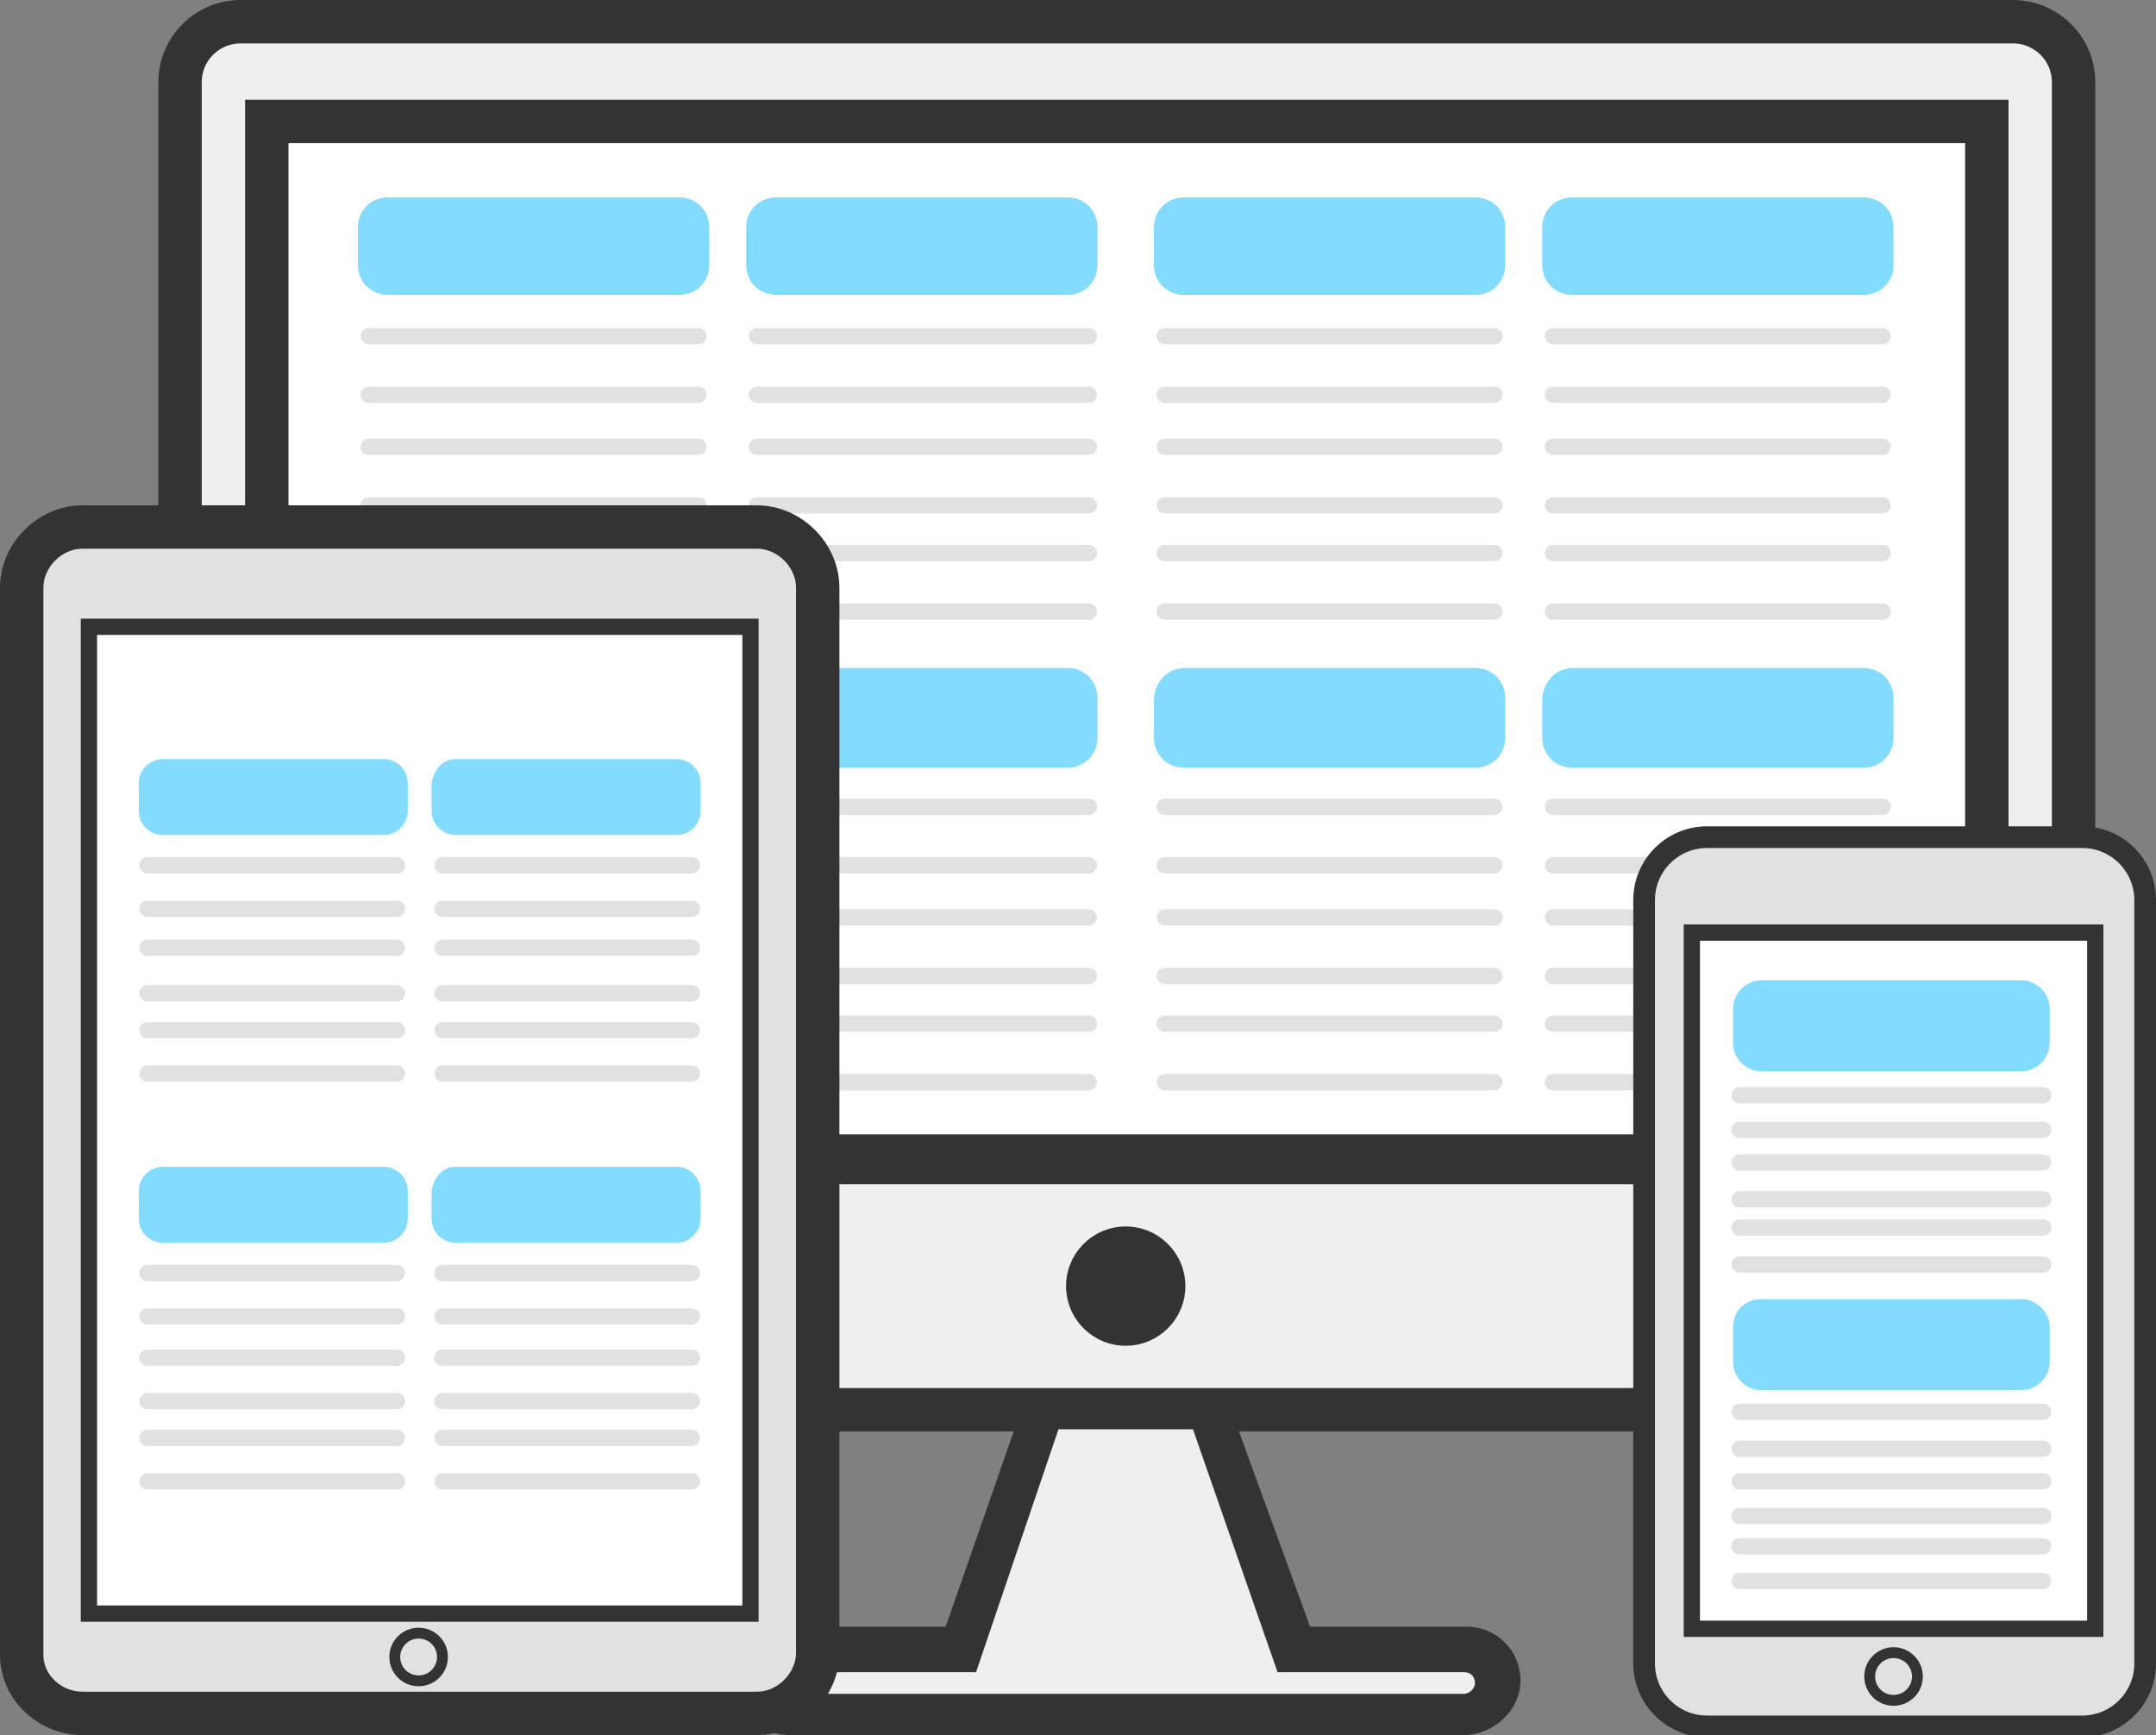 <?xml version="1.0" encoding="utf-8"?>
<!-- Generator: Adobe Illustrator 21.1.0, SVG Export Plug-In . SVG Version: 6.00 Build 0)  -->
<svg version="1.1" id="Layer_1" xmlns="http://www.w3.org/2000/svg" xmlns:xlink="http://www.w3.org/1999/xlink" x="0px" y="0px"
	 viewBox="0 0 99.4 80" style="enable-background:new 0 0 99.4 80;" xml:space="preserve">
<rect x="0" y="0" width="99.4" height="80" fill="#808080" stroke="none"/>
<style type="text/css">
	.st0{fill:#EFEFEF;stroke:#231F20;stroke-miterlimit:10;}
	.st1{fill:#70E1FB;stroke:#231F20;stroke-miterlimit:10;}
	.st2{fill:none;stroke:#231F20;stroke-width:0.5;stroke-miterlimit:10;}
	.st3{fill:none;stroke:#000000;stroke-miterlimit:10;}
	.st4{fill:none;stroke:#000000;stroke-width:0.25;stroke-miterlimit:10;}
	.st5{fill:#FFFFFF;}
	.st6{fill:#FFFFFF;stroke:#231F20;stroke-miterlimit:10;}
	.st7{fill:#70E1FB;}
	.st8{fill:none;stroke:#D1D3D4;stroke-width:0.5;stroke-miterlimit:10;}
	.st9{fill:#FFFFFF;stroke:#000000;stroke-miterlimit:10;}
	.st10{fill:none;stroke:#000000;stroke-width:0.5;stroke-miterlimit:10;}
	.st11{fill:#EFEFEF;stroke:#333333;stroke-width:2;stroke-miterlimit:10;}
	.st12{fill:#FFFFFF;stroke:#333333;stroke-width:2;stroke-miterlimit:10;}
	.st13{fill:#EFEFEF;}
	.st14{fill:#333333;}
	.st15{fill:#83DCFF;}
	.st16{fill:none;stroke:#E2E0E0;stroke-width:0.75;stroke-linecap:round;stroke-miterlimit:10;}
	.st17{fill:#333333;stroke:#333333;stroke-width:0.5;stroke-miterlimit:10;}
	.st18{fill:none;stroke:#333333;stroke-width:2;stroke-miterlimit:10;}
	.st19{fill:#E2E0E0;stroke:#333333;stroke-width:2;stroke-miterlimit:10;}
	.st20{fill:#FFFFFF;stroke:#333333;stroke-width:0.75;stroke-miterlimit:10;}
	.st21{fill:none;stroke:#333333;stroke-width:0.5;stroke-miterlimit:10;}
	.st22{fill:#E2E0E0;stroke:#333333;stroke-miterlimit:10;}
</style>
<g id="Layer_15">
	<title>Fully Responsive</title>
</g>
<g id="Layer_14">
	<g id="Layer_13">
		<path class="st0" d="M68.1,224.7h82.9c1.2,0,2.1,1,2.1,2.1v59.6c0,1.2-1,2.1-2.1,2.1H68.1c-1.2,0-2.1-1-2.1-2.1v-59.6
			C66,225.7,67,224.7,68.1,224.7z"/>
		<rect x="70.2" y="229.8" class="st1" width="78.3" height="49.5"/>
		<line class="st2" x1="76.3" y1="243.6" x2="96.7" y2="243.6"/>
		<line class="st2" x1="76.3" y1="246.1" x2="96.7" y2="246.1"/>
		<line class="st2" x1="76.3" y1="248.2" x2="96.7" y2="248.2"/>
		<line class="st2" x1="76.3" y1="250.7" x2="96.7" y2="250.7"/>
		<line class="st2" x1="76.3" y1="252.7" x2="96.7" y2="252.7"/>
		<line class="st2" x1="76.3" y1="255.1" x2="96.7" y2="255.1"/>
		<rect x="105.8" y="288.6" class="st3" width="7.6" height="11.6"/>
		<path class="st0" d="M95,300.2h29.1c1.6,0,2.8,1.3,2.8,2.8l0,0c0,1.6-1.3,2.8-2.8,2.8H95c-1.6,0-2.8-1.3-2.8-2.8l0,0
			C92.2,301.5,93.5,300.2,95,300.2z"/>
		<circle class="st4" cx="146" cy="304.4" r="0.9"/>
		<rect x="76.3" y="234.5" class="st5" width="20.5" height="5.8"/>
		<rect x="66" y="259.1" class="st5" width="11.8" height="3.3"/>
		<rect x="100.8" y="234.5" class="st5" width="20.5" height="5.8"/>
		<rect x="124.9" y="234.5" class="st5" width="20.5" height="5.8"/>
		<line class="st2" x1="100.8" y1="243.6" x2="121.3" y2="243.6"/>
		<line class="st2" x1="100.8" y1="247.2" x2="121.3" y2="247.2"/>
		<line class="st2" x1="100.8" y1="250.7" x2="121.3" y2="250.7"/>
		<line class="st2" x1="100.8" y1="253.7" x2="121.3" y2="253.7"/>
		<line class="st2" x1="125.5" y1="243.6" x2="146" y2="243.6"/>
		<line class="st2" x1="125.5" y1="247.2" x2="146" y2="247.2"/>
		<line class="st2" x1="125.5" y1="250.7" x2="146" y2="250.7"/>
		<line class="st2" x1="125.5" y1="253.7" x2="146" y2="253.7"/>
		<line class="st2" x1="101.4" y1="266.2" x2="121.9" y2="266.2"/>
		<line class="st2" x1="101.4" y1="269.8" x2="121.9" y2="269.8"/>
		<line class="st2" x1="101.4" y1="273.3" x2="121.9" y2="273.3"/>
		<line class="st2" x1="101.4" y1="276.3" x2="121.9" y2="276.3"/>
		<line class="st2" x1="125.5" y1="266.2" x2="146" y2="266.2"/>
		<line class="st2" x1="125.5" y1="269.8" x2="146" y2="269.8"/>
		<line class="st2" x1="125.5" y1="273.3" x2="146" y2="273.3"/>
		<line class="st2" x1="125.5" y1="276.3" x2="146" y2="276.3"/>
		<rect x="124.9" y="257.9" class="st5" width="20.5" height="5.8"/>
		<rect x="100.8" y="258.2" class="st5" width="20.5" height="5.8"/>
		<path class="st0" d="M61.8,251.2H95c0.9,0,1.7,0.8,1.7,1.7v51.3c0,0.9-0.8,1.7-1.7,1.7H61.8c-0.9,0-1.7-0.8-1.7-1.7v-51.3
			C60.1,252,60.8,251.2,61.8,251.2z"/>
		<rect x="63.2" y="256.6" class="st6" width="30.5" height="45.5"/>
		<rect x="66" y="259.3" class="st7" width="10.3" height="2.9"/>
		<rect x="66.2" y="273.4" class="st7" width="10.3" height="2.9"/>
		<rect x="80.4" y="273.4" class="st7" width="10.3" height="2.9"/>
		<rect x="80.4" y="259.8" class="st7" width="10.3" height="2.9"/>
		<rect x="66.2" y="287.3" class="st7" width="10.3" height="2.9"/>
		<rect x="80.4" y="287.3" class="st7" width="10.3" height="2.9"/>
		<line class="st8" x1="66" y1="263.7" x2="76.3" y2="263.7"/>
		<line class="st8" x1="66" y1="264.9" x2="76.3" y2="264.9"/>
		<line class="st8" x1="66" y1="266" x2="76.3" y2="266"/>
		<line class="st8" x1="66" y1="267.2" x2="76.3" y2="267.2"/>
		<line class="st8" x1="66" y1="268.2" x2="76.3" y2="268.2"/>
		<line class="st8" x1="66" y1="269.5" x2="76.3" y2="269.5"/>
		<line class="st8" x1="66.1" y1="277.7" x2="76.4" y2="277.7"/>
		<line class="st8" x1="66.1" y1="278.9" x2="76.4" y2="278.9"/>
		<line class="st8" x1="66.1" y1="280" x2="76.4" y2="280"/>
		<line class="st8" x1="66.1" y1="281.3" x2="76.4" y2="281.3"/>
		<line class="st8" x1="66.1" y1="282.3" x2="76.4" y2="282.3"/>
		<line class="st8" x1="66.1" y1="283.5" x2="76.4" y2="283.5"/>
		<line class="st8" x1="80.4" y1="277.7" x2="90.7" y2="277.7"/>
		<line class="st8" x1="80.4" y1="278.9" x2="90.7" y2="278.9"/>
		<line class="st8" x1="80.4" y1="280" x2="90.7" y2="280"/>
		<line class="st8" x1="80.4" y1="281.3" x2="90.7" y2="281.3"/>
		<line class="st8" x1="80.4" y1="282.3" x2="90.7" y2="282.3"/>
		<line class="st8" x1="80.4" y1="283.5" x2="90.7" y2="283.5"/>
		<line class="st8" x1="80.4" y1="264.2" x2="90.7" y2="264.2"/>
		<line class="st8" x1="80.4" y1="265.4" x2="90.7" y2="265.4"/>
		<line class="st8" x1="80.4" y1="266.5" x2="90.7" y2="266.5"/>
		<line class="st8" x1="80.4" y1="267.7" x2="90.7" y2="267.7"/>
		<line class="st8" x1="80.4" y1="268.7" x2="90.7" y2="268.7"/>
		<line class="st8" x1="80.4" y1="269.9" x2="90.7" y2="269.9"/>
		<line class="st8" x1="66.1" y1="291.6" x2="76.4" y2="291.6"/>
		<line class="st8" x1="66.1" y1="292.9" x2="76.4" y2="292.9"/>
		<line class="st8" x1="66.1" y1="293.9" x2="76.4" y2="293.9"/>
		<line class="st8" x1="66.1" y1="295.2" x2="76.4" y2="295.2"/>
		<line class="st8" x1="66.1" y1="296.2" x2="76.4" y2="296.2"/>
		<line class="st8" x1="66.1" y1="297.4" x2="76.4" y2="297.4"/>
		<line class="st8" x1="80.4" y1="291.6" x2="90.7" y2="291.6"/>
		<line class="st8" x1="80.4" y1="292.9" x2="90.7" y2="292.9"/>
		<line class="st8" x1="80.4" y1="293.9" x2="90.7" y2="293.9"/>
		<line class="st8" x1="80.4" y1="295.2" x2="90.7" y2="295.2"/>
		<line class="st8" x1="80.4" y1="296.2" x2="90.7" y2="296.2"/>
		<line class="st8" x1="80.4" y1="297.4" x2="90.7" y2="297.4"/>
		<path class="st0" d="M136.3,267.3h19.4c0.6,0,1.2,0.5,1.2,1.2v36.3c0,0.6-0.5,1.2-1.2,1.2h-19.4c-0.6,0-1.2-0.5-1.2-1.2v-36.3
			C135.1,267.8,135.6,267.3,136.3,267.3z"/>
		<rect x="136.7" y="270.6" class="st9" width="18.6" height="32.1"/>
		<rect x="140.9" y="272.7" class="st7" width="10.3" height="2.9"/>
		<line class="st8" x1="140.8" y1="277" x2="151.1" y2="277"/>
		<line class="st8" x1="140.8" y1="278.2" x2="151.1" y2="278.2"/>
		<line class="st8" x1="140.8" y1="279.3" x2="151.1" y2="279.3"/>
		<line class="st8" x1="140.8" y1="280.5" x2="151.1" y2="280.5"/>
		<line class="st8" x1="140.8" y1="281.6" x2="151.1" y2="281.6"/>
		<line class="st8" x1="140.8" y1="282.8" x2="151.1" y2="282.8"/>
		<rect x="140.9" y="287.8" class="st7" width="10.3" height="2.9"/>
		<line class="st8" x1="140.8" y1="292.1" x2="151.1" y2="292.1"/>
		<line class="st8" x1="140.8" y1="293.3" x2="151.1" y2="293.3"/>
		<line class="st8" x1="140.8" y1="294.4" x2="151.1" y2="294.4"/>
		<line class="st8" x1="140.8" y1="295.7" x2="151.1" y2="295.7"/>
		<line class="st8" x1="140.8" y1="296.7" x2="151.1" y2="296.7"/>
		<line class="st8" x1="140.8" y1="297.9" x2="151.1" y2="297.9"/>
		<circle class="st10" cx="146" cy="304.3" r="0.9"/>
	</g>
</g>
<g id="Layer_13_1_">
</g>
<g id="Layer_12">
</g>
<g id="Layer_11">
</g>
<g id="Layer_10">
</g>
<g id="Layer_9">
</g>
<g id="Layer_8">
</g>
<g id="Layer_7">
</g>
<g id="Layer_6">
</g>
<g id="Layer_5">
</g>
<g id="Layer_4">
	<g>
		<g>
			<path class="st11" d="M11.1,1h81.7c1.5,0,2.8,1.2,2.8,2.8v58.4c0,1.5-1.2,2.8-2.8,2.8H11.1c-1.5,0-2.8-1.2-2.8-2.8V3.8
				C8.3,2.2,9.6,1,11.1,1z"/>
			<rect x="12.3" y="5.6" class="st12" width="79.3" height="47.7"/>
			<g>
				<path class="st13" d="M67.5,76.1h-7.9h-0.1l-3.7-10.9h-7.4l-4.3,10.9l-7.7,0c-0.8,0-1.5,0.7-1.5,1.5s0.7,1.5,1.5,1.5h31.1
					c0.8,0,1.5-0.7,1.5-1.5S68.3,76.1,67.5,76.1z"/>
				<path class="st14" d="M67.5,80H36.4c-1.4,0-2.5-1.1-2.5-2.5s1.1-2.5,2.5-2.5h7.2l3.8-10.9l9.1,0.2l3.9,10.7h7.2
					c1.4,0,2.5,1.1,2.5,2.5S68.8,80,67.5,80z M36.4,77.1c-0.2,0-0.5,0.2-0.5,0.5s0.2,0.5,0.5,0.5h31.1c0.2,0,0.5-0.2,0.5-0.5
					s-0.2-0.5-0.5-0.5h-8.6L55,65.9h-6.2L45,77.1H36.4z"/>
			</g>
			<g>
				<g>
					<g>
						<path class="st15" d="M17.9,9.1h13.4c0.8,0,1.4,0.6,1.4,1.4v1.7c0,0.8-0.6,1.4-1.4,1.4H17.9c-0.8,0-1.4-0.6-1.4-1.4v-1.7
							C16.5,9.7,17.1,9.1,17.9,9.1z"/>
						<g>
							<line class="st16" x1="17" y1="15.5" x2="32.2" y2="15.5"/>
							<line class="st16" x1="17" y1="18.2" x2="32.2" y2="18.2"/>
							<line class="st16" x1="17" y1="20.6" x2="32.2" y2="20.6"/>
							<line class="st16" x1="17" y1="23.3" x2="32.2" y2="23.3"/>
							<line class="st16" x1="17" y1="25.5" x2="32.2" y2="25.5"/>
							<line class="st16" x1="17" y1="28.2" x2="32.2" y2="28.2"/>
						</g>
					</g>
					<g>
						<path class="st15" d="M35.8,9.1h13.4c0.8,0,1.4,0.6,1.4,1.4v1.7c0,0.8-0.6,1.4-1.4,1.4H35.8c-0.8,0-1.4-0.6-1.4-1.4v-1.7
							C34.4,9.7,35,9.1,35.8,9.1z"/>
						<g>
							<line class="st16" x1="34.9" y1="15.5" x2="50.2" y2="15.5"/>
							<line class="st16" x1="34.9" y1="18.2" x2="50.2" y2="18.2"/>
							<line class="st16" x1="34.9" y1="20.6" x2="50.2" y2="20.6"/>
							<line class="st16" x1="34.9" y1="23.3" x2="50.2" y2="23.3"/>
							<line class="st16" x1="34.9" y1="25.5" x2="50.2" y2="25.5"/>
							<line class="st16" x1="34.9" y1="28.2" x2="50.2" y2="28.2"/>
						</g>
					</g>
				</g>
				<g>
					<g>
						<path class="st15" d="M54.6,9.1H68c0.8,0,1.4,0.6,1.4,1.4v1.7c0,0.8-0.6,1.4-1.4,1.4H54.6c-0.8,0-1.4-0.6-1.4-1.4v-1.7
							C53.2,9.7,53.8,9.1,54.6,9.1z"/>
						<g>
							<line class="st16" x1="53.7" y1="15.5" x2="68.9" y2="15.5"/>
							<line class="st16" x1="53.7" y1="18.2" x2="68.9" y2="18.2"/>
							<line class="st16" x1="53.7" y1="20.6" x2="68.9" y2="20.6"/>
							<line class="st16" x1="53.7" y1="23.3" x2="68.9" y2="23.3"/>
							<line class="st16" x1="53.7" y1="25.5" x2="68.9" y2="25.5"/>
							<line class="st16" x1="53.7" y1="28.2" x2="68.9" y2="28.2"/>
						</g>
					</g>
					<g>
						<path class="st15" d="M72.5,9.1h13.4c0.8,0,1.4,0.6,1.4,1.4v1.7c0,0.8-0.6,1.4-1.4,1.4H72.5c-0.8,0-1.4-0.6-1.4-1.4v-1.7
							C71.1,9.7,71.7,9.1,72.5,9.1z"/>
						<g>
							<line class="st16" x1="71.6" y1="15.5" x2="86.8" y2="15.5"/>
							<line class="st16" x1="71.6" y1="18.2" x2="86.8" y2="18.2"/>
							<line class="st16" x1="71.6" y1="20.6" x2="86.8" y2="20.6"/>
							<line class="st16" x1="71.6" y1="23.3" x2="86.8" y2="23.3"/>
							<line class="st16" x1="71.6" y1="25.5" x2="86.8" y2="25.5"/>
							<line class="st16" x1="71.6" y1="28.2" x2="86.8" y2="28.2"/>
						</g>
					</g>
				</g>
				<g>
					<g>
						<path class="st15" d="M17.9,30.8h13.4c0.8,0,1.4,0.6,1.4,1.4V34c0,0.8-0.6,1.4-1.4,1.4H17.9c-0.8,0-1.4-0.6-1.4-1.4v-1.7
							C16.5,31.5,17.1,30.8,17.9,30.8z"/>
						<g>
							<line class="st16" x1="17" y1="37.2" x2="32.2" y2="37.2"/>
							<line class="st16" x1="17" y1="39.9" x2="32.2" y2="39.9"/>
							<line class="st16" x1="17" y1="42.3" x2="32.2" y2="42.3"/>
							<line class="st16" x1="17" y1="45" x2="32.2" y2="45"/>
							<line class="st16" x1="17" y1="47.2" x2="32.2" y2="47.2"/>
							<line class="st16" x1="17" y1="49.9" x2="32.2" y2="49.9"/>
						</g>
					</g>
					<g>
						<path class="st15" d="M35.8,30.8h13.4c0.8,0,1.4,0.6,1.4,1.4V34c0,0.8-0.6,1.4-1.4,1.4H35.8c-0.8,0-1.4-0.6-1.4-1.4v-1.7
							C34.4,31.5,35,30.8,35.8,30.8z"/>
						<g>
							<line class="st16" x1="34.9" y1="37.2" x2="50.2" y2="37.2"/>
							<line class="st16" x1="34.9" y1="39.9" x2="50.2" y2="39.9"/>
							<line class="st16" x1="34.9" y1="42.3" x2="50.2" y2="42.3"/>
							<line class="st16" x1="34.9" y1="45" x2="50.2" y2="45"/>
							<line class="st16" x1="34.9" y1="47.2" x2="50.2" y2="47.2"/>
							<line class="st16" x1="34.9" y1="49.9" x2="50.2" y2="49.9"/>
						</g>
					</g>
				</g>
				<g>
					<g>
						<path class="st15" d="M54.6,30.8H68c0.8,0,1.4,0.6,1.4,1.4V34c0,0.8-0.6,1.4-1.4,1.4H54.6c-0.8,0-1.4-0.6-1.4-1.4v-1.7
							C53.2,31.5,53.8,30.8,54.6,30.8z"/>
						<g>
							<line class="st16" x1="53.7" y1="37.2" x2="68.9" y2="37.2"/>
							<line class="st16" x1="53.7" y1="39.9" x2="68.9" y2="39.9"/>
							<line class="st16" x1="53.7" y1="42.3" x2="68.9" y2="42.3"/>
							<line class="st16" x1="53.7" y1="45" x2="68.9" y2="45"/>
							<line class="st16" x1="53.7" y1="47.2" x2="68.9" y2="47.2"/>
							<line class="st16" x1="53.7" y1="49.9" x2="68.9" y2="49.9"/>
						</g>
					</g>
					<g>
						<path class="st15" d="M72.5,30.8h13.4c0.8,0,1.4,0.6,1.4,1.4V34c0,0.8-0.6,1.4-1.4,1.4H72.5c-0.8,0-1.4-0.6-1.4-1.4v-1.7
							C71.1,31.5,71.7,30.8,72.5,30.8z"/>
						<g>
							<line class="st16" x1="71.6" y1="37.2" x2="86.8" y2="37.2"/>
							<line class="st16" x1="71.6" y1="39.9" x2="86.8" y2="39.9"/>
							<line class="st16" x1="71.6" y1="42.3" x2="86.8" y2="42.3"/>
							<line class="st16" x1="71.6" y1="45" x2="86.8" y2="45"/>
							<line class="st16" x1="71.6" y1="47.2" x2="86.8" y2="47.2"/>
							<line class="st16" x1="71.6" y1="49.9" x2="86.8" y2="49.9"/>
						</g>
					</g>
				</g>
			</g>
		</g>
		<ellipse class="st17" cx="51.9" cy="59.3" rx="2.5" ry="2.5"/>
		<line class="st18" x1="95.5" y1="53.6" x2="8.3" y2="53.6"/>
	</g>
</g>
<g id="Layer_3">
	<g>
		<path class="st19" d="M3.8,24.3h31.1c1.5,0,2.8,1.3,2.8,2.8v49.1c0,1.5-1.3,2.8-2.8,2.8H3.8C2.3,79,1,77.8,1,76.3V27.1
			C1,25.6,2.3,24.3,3.8,24.3z"/>
		<rect x="4.1" y="28.9" class="st20" width="30.5" height="45.5"/>
		<g>
			<g>
				<path class="st15" d="M7.5,35h10.2c0.6,0,1.1,0.5,1.1,1.1v1.3c0,0.6-0.5,1.1-1.1,1.1H7.5c-0.6,0-1.1-0.5-1.1-1.1v-1.3
					C6.4,35.5,6.9,35,7.5,35z"/>
				<g>
					<line class="st16" x1="6.8" y1="39.9" x2="18.3" y2="39.9"/>
					<line class="st16" x1="6.8" y1="41.9" x2="18.3" y2="41.9"/>
					<line class="st16" x1="6.8" y1="43.7" x2="18.3" y2="43.7"/>
					<line class="st16" x1="6.8" y1="45.8" x2="18.3" y2="45.8"/>
					<line class="st16" x1="6.8" y1="47.5" x2="18.3" y2="47.5"/>
					<line class="st16" x1="6.8" y1="49.5" x2="18.3" y2="49.5"/>
				</g>
			</g>
			<g>
				<path class="st15" d="M21,35h10.2c0.6,0,1.1,0.5,1.1,1.1v1.3c0,0.6-0.5,1.1-1.1,1.1H21c-0.6,0-1.1-0.5-1.1-1.1v-1.3
					C20,35.5,20.4,35,21,35z"/>
				<g>
					<line class="st16" x1="20.4" y1="39.9" x2="31.9" y2="39.9"/>
					<line class="st16" x1="20.4" y1="41.9" x2="31.9" y2="41.9"/>
					<line class="st16" x1="20.4" y1="43.7" x2="31.9" y2="43.7"/>
					<line class="st16" x1="20.4" y1="45.8" x2="31.9" y2="45.8"/>
					<line class="st16" x1="20.4" y1="47.5" x2="31.9" y2="47.5"/>
					<line class="st16" x1="20.4" y1="49.5" x2="31.9" y2="49.5"/>
				</g>
			</g>
		</g>
		<g>
			<g>
				<path class="st15" d="M7.5,53.8h10.2c0.6,0,1.1,0.5,1.1,1.1v1.3c0,0.6-0.5,1.1-1.1,1.1H7.5c-0.6,0-1.1-0.5-1.1-1.1v-1.3
					C6.4,54.3,6.9,53.8,7.5,53.8z"/>
				<g>
					<line class="st16" x1="6.8" y1="58.7" x2="18.3" y2="58.7"/>
					<line class="st16" x1="6.8" y1="60.7" x2="18.3" y2="60.7"/>
					<line class="st16" x1="6.8" y1="62.6" x2="18.3" y2="62.6"/>
					<line class="st16" x1="6.8" y1="64.6" x2="18.3" y2="64.6"/>
					<line class="st16" x1="6.8" y1="66.3" x2="18.3" y2="66.3"/>
					<line class="st16" x1="6.8" y1="68.3" x2="18.3" y2="68.3"/>
				</g>
			</g>
			<g>
				<path class="st15" d="M21,53.8h10.2c0.6,0,1.1,0.5,1.1,1.1v1.3c0,0.6-0.5,1.1-1.1,1.1H21c-0.6,0-1.1-0.5-1.1-1.1v-1.3
					C20,54.3,20.4,53.8,21,53.8z"/>
				<g>
					<line class="st16" x1="20.4" y1="58.7" x2="31.9" y2="58.7"/>
					<line class="st16" x1="20.4" y1="60.7" x2="31.9" y2="60.7"/>
					<line class="st16" x1="20.4" y1="62.6" x2="31.9" y2="62.6"/>
					<line class="st16" x1="20.4" y1="64.6" x2="31.9" y2="64.6"/>
					<line class="st16" x1="20.4" y1="66.3" x2="31.9" y2="66.3"/>
					<line class="st16" x1="20.4" y1="68.3" x2="31.9" y2="68.3"/>
				</g>
			</g>
		</g>
		<circle class="st21" cx="19.3" cy="76.4" r="1.1"/>
	</g>
</g>
<g id="Layer_2">
	<g>
		<path class="st22" d="M78.7,38.6H96c1.6,0,2.9,1.3,2.9,2.9v35.2c0,1.6-1.3,2.9-2.9,2.9H78.7c-1.6,0-2.9-1.3-2.9-2.9V41.5
			C75.8,39.9,77.1,38.6,78.7,38.6z"/>
		<rect x="78" y="43" class="st20" width="18.6" height="32.1"/>
		<g>
			<path class="st15" d="M81.2,45.2h12c0.7,0,1.3,0.6,1.3,1.3v1.6c0,0.7-0.6,1.3-1.3,1.3h-12c-0.7,0-1.3-0.6-1.3-1.3v-1.6
				C79.9,45.8,80.5,45.2,81.2,45.2z"/>
			<g>
				<line class="st16" x1="80.2" y1="50.5" x2="94.2" y2="50.5"/>
				<line class="st16" x1="80.2" y1="52.1" x2="94.2" y2="52.1"/>
				<line class="st16" x1="80.2" y1="53.6" x2="94.2" y2="53.6"/>
				<line class="st16" x1="80.2" y1="55.3" x2="94.2" y2="55.3"/>
				<line class="st16" x1="80.2" y1="56.6" x2="94.2" y2="56.6"/>
				<line class="st16" x1="80.2" y1="58.3" x2="94.2" y2="58.3"/>
			</g>
		</g>
		<g>
			<path class="st15" d="M81.2,59.9h12c0.7,0,1.3,0.6,1.3,1.3v1.6c0,0.7-0.6,1.3-1.3,1.3h-12c-0.7,0-1.3-0.6-1.3-1.3v-1.6
				C79.9,60.4,80.5,59.9,81.2,59.9z"/>
			<g>
				<line class="st16" x1="80.2" y1="65.1" x2="94.2" y2="65.1"/>
				<line class="st16" x1="80.2" y1="66.8" x2="94.2" y2="66.8"/>
				<line class="st16" x1="80.2" y1="68.3" x2="94.2" y2="68.3"/>
				<line class="st16" x1="80.2" y1="69.9" x2="94.2" y2="69.9"/>
				<line class="st16" x1="80.2" y1="71.3" x2="94.2" y2="71.3"/>
				<line class="st16" x1="80.2" y1="72.9" x2="94.2" y2="72.9"/>
			</g>
		</g>
		<circle class="st21" cx="87.3" cy="77.3" r="1.1"/>
	</g>
</g>
</svg>
